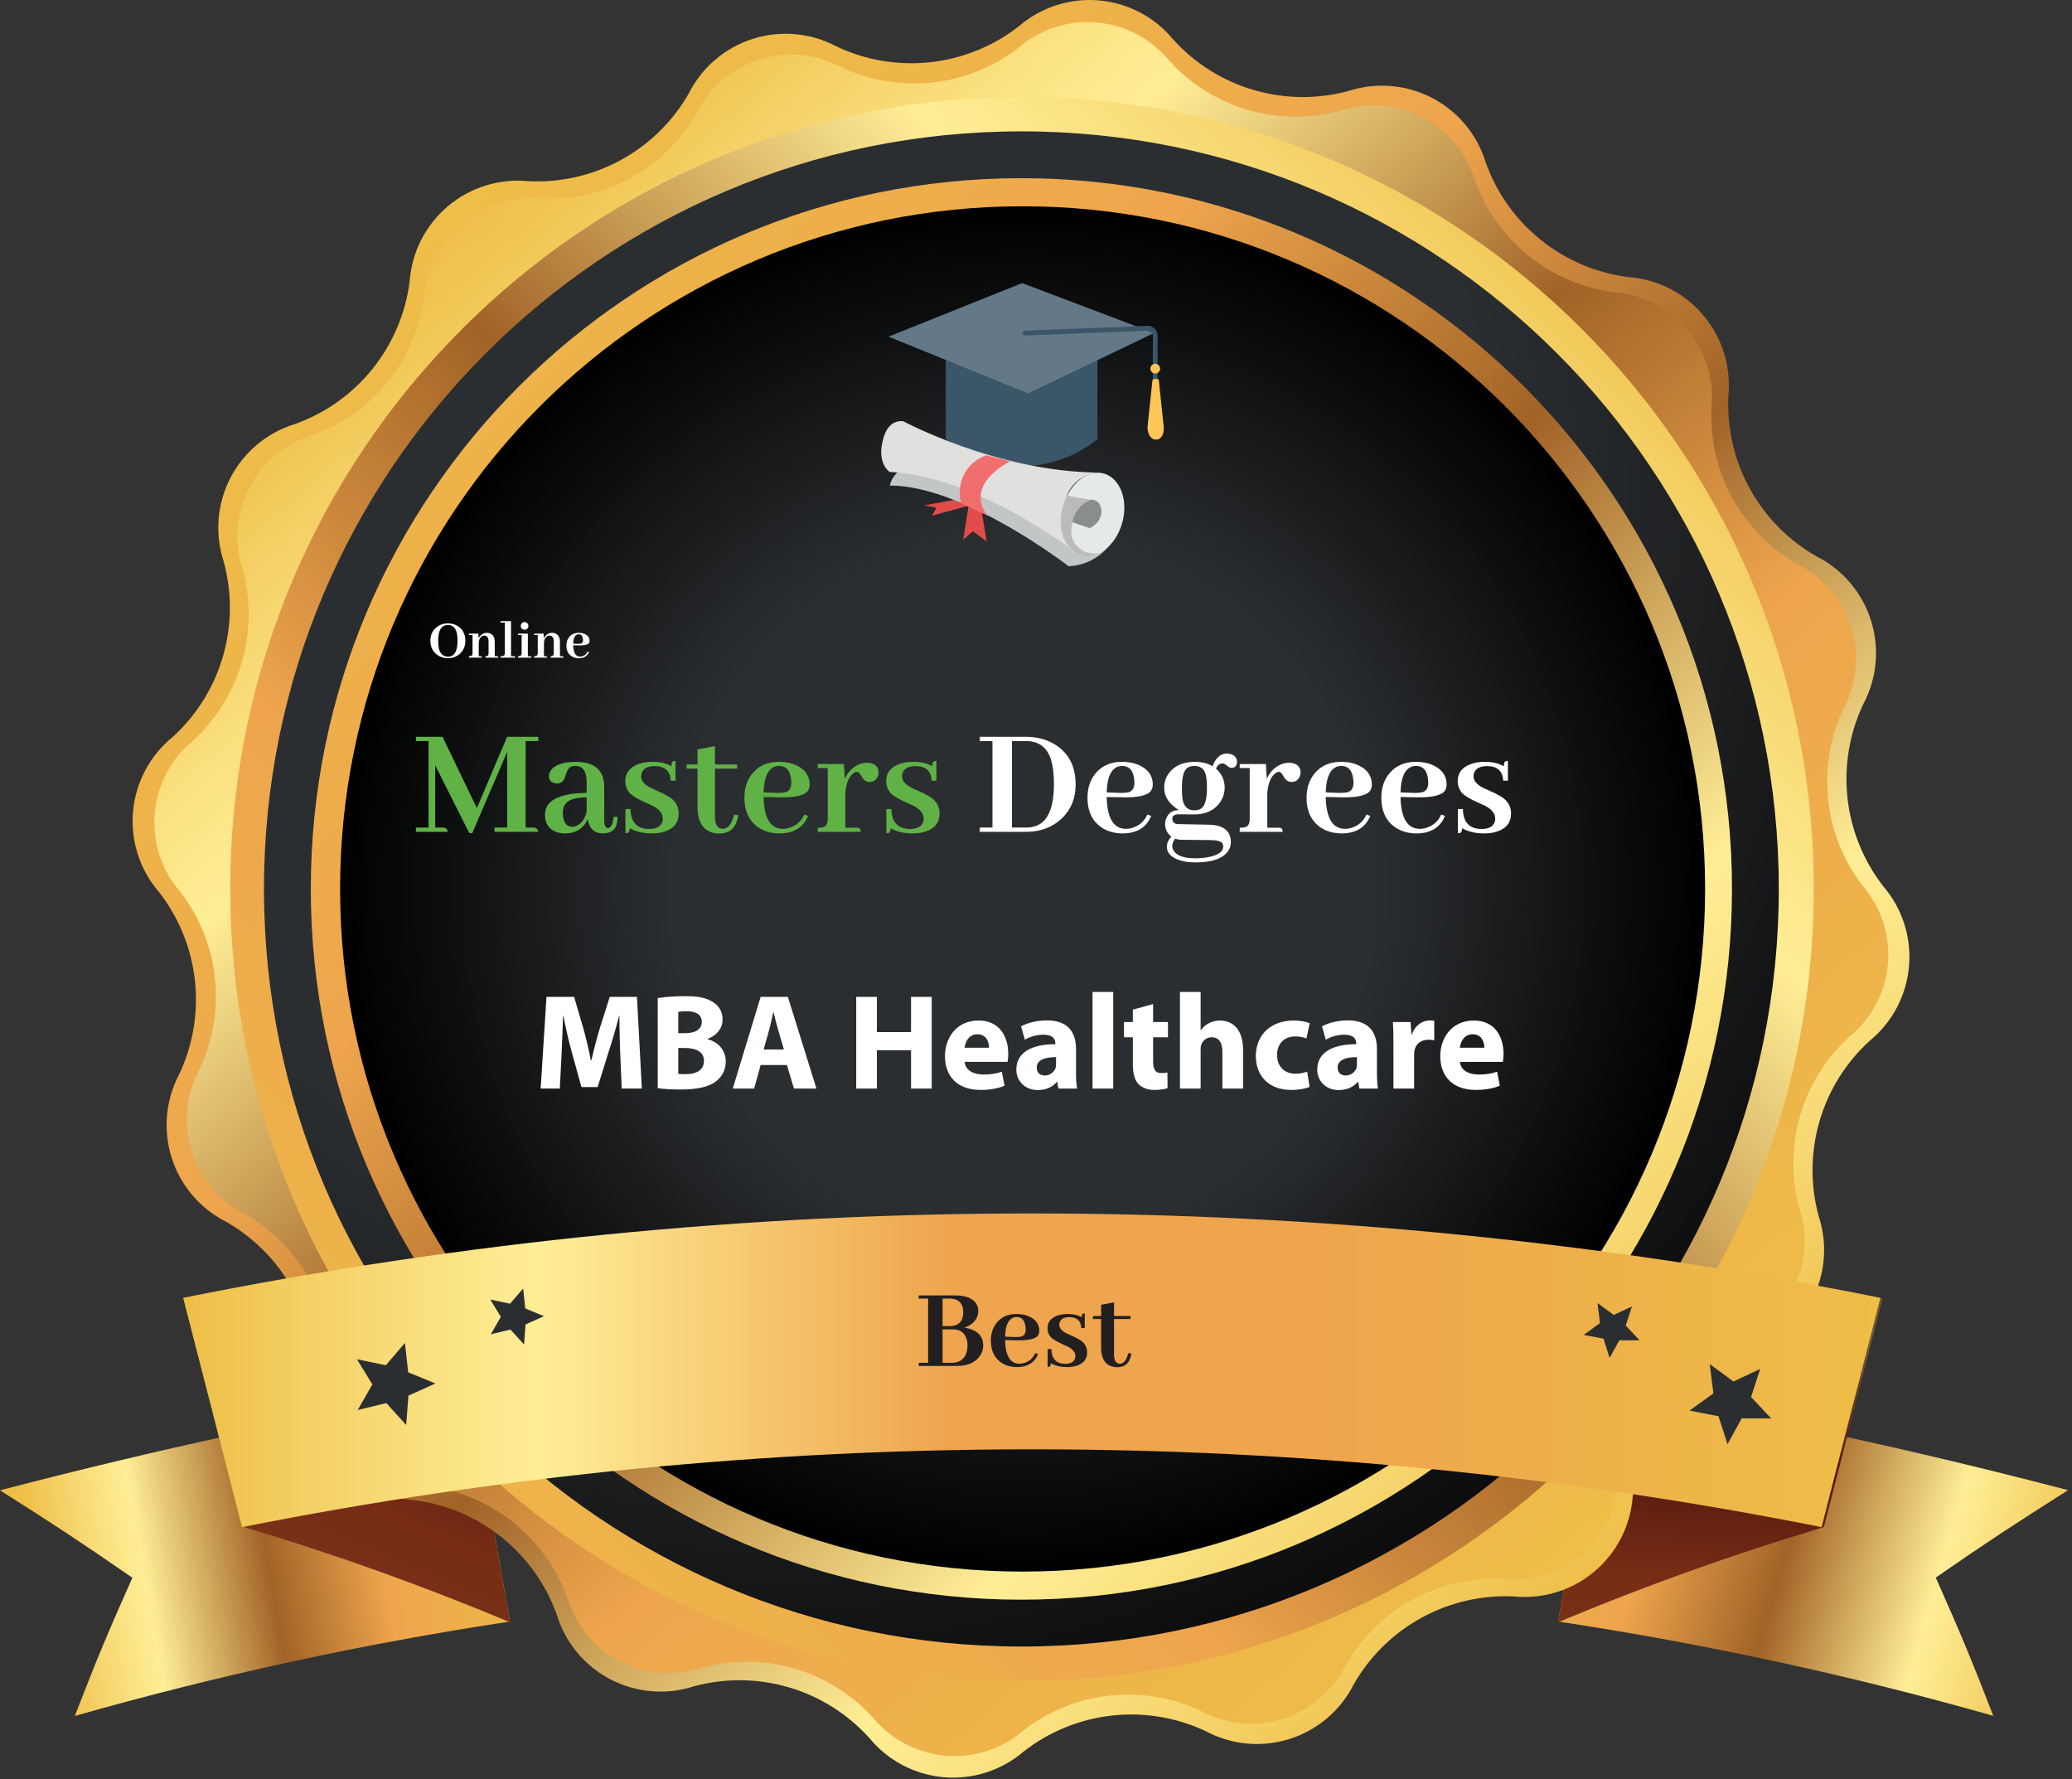 <svg width="396" height="340" viewBox="0 0 396 340" fill="none" xmlns="http://www.w3.org/2000/svg">
<rect x="0" y="0" width="396" height="340" fill="#333333" stroke="none"/>
<path d="M97.46 309.842C69.383 314.083 41.605 320.109 14.294 327.883C18.399 317.287 20.595 312.014 25.296 301.466C15.416 294.641 10.357 291.324 0 284.761C29.878 276.981 59.158 270.61 89.656 265.336L97.46 309.842Z" fill="url(#paint0_linear_323_36)"/>
<path d="M297.795 309.84C325.871 314.076 353.649 320.094 380.96 327.857C376.856 317.262 374.66 311.988 369.959 301.44C379.839 294.615 384.898 291.298 395.255 284.735C365.401 276.956 336.096 270.584 305.598 265.31L297.795 309.84Z" fill="url(#paint1_linear_323_36)"/>
<path d="M97.483 309.984C80.883 303.023 63.924 296.953 46.677 291.799L35.438 247.985C53.811 252.884 71.917 258.739 89.68 265.525L97.483 309.984Z" fill="url(#paint2_linear_323_36)"/>
<path d="M297.771 309.984C314.372 303.024 331.331 296.954 348.578 291.799L359.817 247.985C341.444 252.884 323.338 258.739 305.575 265.525L297.771 309.984Z" fill="url(#paint3_linear_323_36)"/>
<path d="M78.299 53.711C78.502 50.955 79.255 48.267 80.513 45.806C81.77 43.345 83.508 41.161 85.623 39.382C87.737 37.603 90.187 36.265 92.827 35.447C95.467 34.629 98.243 34.348 100.994 34.62C107.158 34.925 113.287 33.517 118.699 30.552C124.112 27.586 128.598 23.179 131.659 17.82C132.902 15.36 134.623 13.173 136.722 11.387C138.821 9.601 141.255 8.252 143.882 7.418C146.509 6.585 149.276 6.284 152.02 6.534C154.765 6.783 157.432 7.577 159.866 8.871C165.454 11.519 171.668 12.564 177.815 11.89C183.962 11.216 189.801 8.849 194.683 5.052C196.779 3.238 199.218 1.863 201.855 1.009C204.492 0.154 207.274 -0.162 210.036 0.078C212.797 0.318 215.483 1.111 217.932 2.408C220.382 3.705 222.547 5.481 224.298 7.63C228.432 12.17 233.737 15.482 239.631 17.204C245.525 18.926 251.779 18.99 257.707 17.39C260.328 16.534 263.093 16.21 265.84 16.437C268.587 16.664 271.261 17.436 273.706 18.71C276.151 19.983 278.317 21.732 280.077 23.854C281.838 25.975 283.157 28.426 283.957 31.064C286.039 36.875 289.689 41.996 294.504 45.859C299.319 49.722 305.109 52.175 311.234 52.947C313.99 53.15 316.678 53.903 319.138 55.161C321.599 56.418 323.783 58.156 325.563 60.271C327.342 62.385 328.679 64.835 329.497 67.475C330.315 70.115 330.597 72.891 330.325 75.642C330.024 81.811 331.439 87.943 334.414 93.356C337.388 98.769 341.804 103.252 347.173 106.307C349.637 107.552 351.827 109.276 353.614 111.38C355.402 113.483 356.752 115.923 357.583 118.555C358.415 121.187 358.711 123.959 358.456 126.708C358.201 129.457 357.399 132.127 356.098 134.561C353.459 140.144 352.419 146.348 353.093 152.486C353.767 158.623 356.129 164.454 359.916 169.331C361.717 171.423 363.081 173.854 363.929 176.481C364.777 179.108 365.091 181.878 364.853 184.628C364.615 187.378 363.83 190.053 362.544 192.495C361.257 194.938 359.496 197.098 357.363 198.85C352.793 202.999 349.462 208.333 347.739 214.26C346.016 220.187 345.969 226.475 347.602 232.427C348.458 235.047 348.782 237.812 348.555 240.559C348.329 243.307 347.556 245.981 346.282 248.426C345.009 250.871 343.26 253.037 341.139 254.797C339.017 256.557 336.566 257.876 333.928 258.677C328.117 260.758 322.996 264.409 319.133 269.223C315.27 274.038 312.817 279.829 312.045 285.953C311.842 288.709 311.089 291.397 309.832 293.858C308.574 296.319 306.837 298.503 304.722 300.282C302.607 302.061 300.157 303.399 297.518 304.217C294.878 305.035 292.101 305.316 289.351 305.044C283.188 304.746 277.063 306.16 271.654 309.129C266.246 312.099 261.765 316.508 258.71 321.868C257.465 324.332 255.74 326.522 253.636 328.31C251.533 330.098 249.093 331.447 246.461 332.279C243.829 333.11 241.057 333.407 238.308 333.152C235.559 332.897 232.889 332.095 230.455 330.793C224.865 328.157 218.654 327.122 212.511 327.804C206.369 328.487 200.536 330.86 195.661 334.659C193.568 336.459 191.135 337.821 188.508 338.667C185.88 339.513 183.109 339.825 180.359 339.585C177.609 339.345 174.934 338.557 172.493 337.269C170.051 335.98 167.892 334.217 166.142 332.082C162.015 327.508 156.703 324.165 150.794 322.422C144.886 320.678 138.61 320.602 132.661 322.202C130.041 323.058 127.276 323.382 124.528 323.155C121.781 322.929 119.107 322.156 116.662 320.882C114.217 319.609 112.051 317.86 110.291 315.739C108.531 313.618 107.211 311.166 106.411 308.528C104.33 302.717 100.679 297.596 95.864 293.733C91.05 289.87 85.259 287.417 79.134 286.645C76.378 286.442 73.691 285.69 71.23 284.432C68.769 283.174 66.585 281.437 64.806 279.322C63.027 277.207 61.689 274.758 60.871 272.118C60.053 269.478 59.772 266.701 60.043 263.951C60.315 257.803 58.883 251.7 55.906 246.314C52.929 240.928 48.522 236.469 43.172 233.429C40.72 232.184 38.541 230.463 36.762 228.367C34.983 226.27 33.638 223.841 32.807 221.22C31.977 218.599 31.676 215.839 31.923 213.1C32.17 210.362 32.96 207.7 34.247 205.27C36.885 199.687 37.925 193.483 37.251 187.345C36.577 181.208 34.216 175.377 30.428 170.5C28.605 168.405 27.222 165.964 26.361 163.323C25.501 160.682 25.18 157.895 25.418 155.128C25.656 152.36 26.449 149.669 27.748 147.214C29.047 144.759 30.827 142.591 32.982 140.837C37.551 136.689 40.882 131.355 42.605 125.428C44.328 119.501 44.376 113.213 42.742 107.261C41.886 104.641 41.562 101.876 41.789 99.129C42.016 96.381 42.788 93.707 44.062 91.262C45.336 88.817 47.084 86.651 49.206 84.891C51.327 83.131 53.778 81.812 56.416 81.011C62.231 78.928 67.354 75.274 71.217 70.454C75.08 65.635 77.532 59.839 78.299 53.711Z" fill="url(#paint4_linear_323_36)"/>
<path d="M309.25 283.136C309.05 285.823 308.314 288.444 307.085 290.842C305.857 293.24 304.161 295.368 302.097 297.101C300.033 298.833 297.643 300.135 295.068 300.93C292.493 301.724 289.785 301.995 287.104 301.726C281.091 301.44 275.115 302.822 269.838 305.719C264.561 308.617 260.188 312.917 257.203 318.144C256.001 320.56 254.327 322.711 252.281 324.468C250.234 326.226 247.855 327.556 245.286 328.379C242.716 329.203 240.008 329.502 237.321 329.261C234.633 329.019 232.022 328.242 229.64 326.974C224.194 324.38 218.135 323.345 212.136 323.986C206.138 324.626 200.434 326.916 195.658 330.601C193.624 332.367 191.258 333.709 188.698 334.546C186.139 335.384 183.437 335.701 180.753 335.478C178.069 335.256 175.457 334.499 173.07 333.251C170.683 332.004 168.569 330.292 166.854 328.215C162.805 323.756 157.601 320.505 151.818 318.82C146.036 317.135 139.9 317.083 134.089 318.669C131.53 319.514 128.828 319.837 126.142 319.621C123.456 319.404 120.84 318.652 118.45 317.409C116.059 316.166 113.941 314.457 112.221 312.382C110.501 310.307 109.214 307.909 108.436 305.33C106.398 299.666 102.835 294.677 98.139 290.912C93.443 287.147 87.798 284.753 81.828 283.995C79.143 283.795 76.525 283.06 74.128 281.833C71.731 280.606 69.605 278.912 67.872 276.851C66.14 274.79 64.838 272.403 64.042 269.83C63.246 267.258 62.972 264.553 63.238 261.874C63.524 255.86 62.142 249.885 59.245 244.608C56.347 239.331 52.047 234.958 46.819 231.972C44.402 230.756 42.254 229.067 40.503 227.004C38.751 224.942 37.432 222.548 36.624 219.966C35.816 217.384 35.536 214.666 35.799 211.973C36.062 209.28 36.864 206.667 38.157 204.29C40.724 198.844 41.734 192.795 41.077 186.81C40.42 180.826 38.121 175.139 34.434 170.38C32.668 168.346 31.327 165.98 30.489 163.42C29.652 160.861 29.335 158.159 29.557 155.475C29.78 152.791 30.537 150.179 31.784 147.792C33.032 145.405 34.744 143.291 36.821 141.576C41.279 137.527 44.531 132.323 46.216 126.54C47.9 120.758 47.952 114.622 46.366 108.811C45.522 106.252 45.198 103.55 45.415 100.864C45.631 98.178 46.383 95.562 47.626 93.171C48.87 90.781 50.579 88.663 52.654 86.943C54.728 85.223 57.126 83.936 59.706 83.158C65.382 81.131 70.387 77.572 74.165 72.876C77.944 68.179 80.348 62.528 81.112 56.55C81.312 53.862 82.048 51.242 83.276 48.844C84.505 46.446 86.201 44.317 88.265 42.585C90.329 40.852 92.718 39.55 95.293 38.756C97.868 37.962 100.576 37.691 103.257 37.96C109.281 38.253 115.268 36.871 120.554 33.969C125.841 31.067 130.22 26.757 133.206 21.517C134.421 19.114 136.104 16.978 138.156 15.234C140.209 13.491 142.589 12.176 145.157 11.367C147.726 10.557 150.43 10.27 153.111 10.521C155.792 10.773 158.396 11.558 160.769 12.831C166.215 15.398 172.265 16.408 178.249 15.751C184.234 15.094 189.92 12.795 194.68 9.108C196.722 7.352 199.095 6.022 201.659 5.196C204.222 4.37 206.925 4.065 209.609 4.298C212.292 4.532 214.902 5.299 217.284 6.555C219.667 7.812 221.775 9.532 223.483 11.614C227.532 16.073 232.736 19.324 238.519 21.009C244.302 22.694 250.438 22.746 256.248 21.159C258.807 20.315 261.509 19.992 264.195 20.208C266.882 20.425 269.497 21.177 271.888 22.42C274.279 23.663 276.396 25.372 278.116 27.447C279.836 29.521 281.123 31.919 281.902 34.499C283.939 40.163 287.503 45.152 292.198 48.917C296.894 52.682 302.539 55.076 308.51 55.834C311.197 56.033 313.817 56.769 316.215 57.998C318.614 59.226 320.742 60.923 322.474 62.986C324.207 65.05 325.509 67.44 326.303 70.015C327.098 72.59 327.368 75.298 327.1 77.979C326.827 83.998 328.226 89.975 331.14 95.248C334.055 100.522 338.372 104.885 343.614 107.857C346.019 109.069 348.158 110.75 349.903 112.802C351.649 114.853 352.967 117.233 353.778 119.802C354.59 122.371 354.88 125.076 354.63 127.758C354.38 130.44 353.596 133.045 352.324 135.419C349.757 140.865 348.746 146.915 349.403 152.899C350.06 158.884 352.36 164.57 356.047 169.33C357.797 171.376 359.119 173.752 359.937 176.317C360.755 178.883 361.052 181.586 360.809 184.268C360.567 186.949 359.791 189.556 358.526 191.933C357.261 194.31 355.534 196.41 353.445 198.11C348.987 202.159 345.735 207.363 344.05 213.145C342.366 218.928 342.314 225.064 343.9 230.875C344.744 233.434 345.068 236.136 344.851 238.822C344.635 241.508 343.883 244.123 342.64 246.514C341.396 248.905 339.687 251.023 337.612 252.743C335.538 254.463 333.14 255.75 330.56 256.528C324.901 258.569 319.916 262.134 316.156 266.83C312.395 271.525 310.005 277.168 309.25 283.136Z" fill="url(#paint5_linear_323_36)"/>
<path d="M195.32 321.177C278.892 321.177 346.641 253.428 346.641 169.857C346.641 86.285 278.892 18.536 195.32 18.536C111.748 18.536 44 86.285 44 169.857C44 253.428 111.748 321.177 195.32 321.177Z" fill="url(#paint6_linear_323_36)"/>
<path d="M195.207 314.614C275.155 314.614 339.965 249.804 339.965 169.856C339.965 89.909 275.155 25.099 195.207 25.099C115.259 25.099 50.449 89.909 50.449 169.856C50.449 249.804 115.259 314.614 195.207 314.614Z" fill="url(#paint7_radial_323_36)"/>
<path d="M195.209 305.665C270.214 305.665 331.018 244.861 331.018 169.856C331.018 94.851 270.214 34.047 195.209 34.047C120.204 34.047 59.4 94.851 59.4 169.856C59.4 244.861 120.204 305.665 195.209 305.665Z" fill="url(#paint8_linear_323_36)"/>
<path d="M195.44 300.297C267.479 300.297 325.879 241.897 325.879 169.857C325.879 97.817 267.479 39.417 195.44 39.417C123.4 39.417 65 97.817 65 169.857C65 241.897 123.4 300.297 195.44 300.297Z" fill="url(#paint9_radial_323_36)"/>
<path d="M85.628 119.111C84.704 119.111 83.92 119.405 83.275 119.992C82.595 120.615 82.255 121.421 82.255 122.409C82.255 123.548 82.659 124.432 83.469 125.062C84.078 125.535 84.787 125.771 85.596 125.771C86.512 125.771 87.289 125.474 87.927 124.88C88.6 124.25 88.936 123.44 88.936 122.452C88.936 121.278 88.521 120.382 87.69 119.767C87.103 119.33 86.416 119.111 85.628 119.111ZM85.628 125.46C84.74 125.46 84.171 124.991 83.92 124.053C83.805 123.616 83.748 123.082 83.748 122.452C83.748 120.54 84.296 119.534 85.392 119.434C85.463 119.426 85.531 119.423 85.596 119.423C86.555 119.423 87.139 120.007 87.347 121.174C87.411 121.532 87.443 121.944 87.443 122.409C87.443 124.171 86.999 125.17 86.111 125.406C85.961 125.442 85.8 125.46 85.628 125.46ZM91.826 125.385H91.493L91.504 122.731C91.554 122.159 91.769 121.765 92.148 121.55C92.284 121.478 92.421 121.442 92.557 121.442C92.958 121.442 93.212 121.654 93.319 122.076C93.355 122.205 93.373 122.348 93.373 122.506V124.805C93.373 125.105 93.291 125.285 93.126 125.342C93.047 125.37 92.933 125.385 92.782 125.385V125.664H95.242C95.242 125.507 95.196 125.417 95.103 125.396C95.06 125.388 95.017 125.385 94.974 125.385H94.555V122.667C94.555 121.822 94.261 121.278 93.674 121.034C93.488 120.955 93.287 120.916 93.072 120.916C92.557 120.916 92.12 121.12 91.762 121.528C91.647 121.664 91.554 121.808 91.482 121.958L91.429 121.066H89.624V121.335H90.311V124.805C90.311 125.12 90.193 125.302 89.957 125.353C89.864 125.374 89.753 125.385 89.624 125.385V125.664H92.095C92.095 125.507 92.048 125.417 91.955 125.396C91.912 125.388 91.869 125.385 91.826 125.385ZM98.218 125.385H97.67V118.682H95.661V118.961H96.488V124.783C96.488 125.091 96.381 125.277 96.166 125.342C96.059 125.37 95.89 125.385 95.661 125.385V125.664H98.486C98.486 125.507 98.44 125.417 98.347 125.396C98.304 125.388 98.261 125.385 98.218 125.385ZM101.322 125.385H100.882V121.066H99.002V121.335H99.7V124.805C99.7 125.113 99.582 125.295 99.346 125.353C99.26 125.374 99.145 125.385 99.002 125.385V125.664H101.58C101.58 125.499 101.526 125.41 101.419 125.396C101.39 125.388 101.358 125.385 101.322 125.385ZM100.989 119.605C100.989 119.312 100.857 119.093 100.592 118.95C100.484 118.893 100.373 118.864 100.259 118.864C99.965 118.864 99.75 118.997 99.614 119.262C99.557 119.376 99.528 119.491 99.528 119.605C99.528 119.906 99.661 120.121 99.926 120.25C100.033 120.3 100.144 120.325 100.259 120.325C100.552 120.325 100.767 120.2 100.903 119.949C100.961 119.842 100.989 119.727 100.989 119.605ZM104.287 125.385H103.954L103.965 122.731C104.015 122.159 104.23 121.765 104.609 121.55C104.745 121.478 104.882 121.442 105.018 121.442C105.419 121.442 105.673 121.654 105.78 122.076C105.816 122.205 105.834 122.348 105.834 122.506V124.805C105.834 125.105 105.752 125.285 105.587 125.342C105.508 125.37 105.394 125.385 105.243 125.385V125.664H107.703C107.703 125.507 107.657 125.417 107.563 125.396C107.521 125.388 107.478 125.385 107.435 125.385H107.016V122.667C107.016 121.822 106.722 121.278 106.135 121.034C105.949 120.955 105.748 120.916 105.533 120.916C105.018 120.916 104.581 121.12 104.223 121.528C104.108 121.664 104.015 121.808 103.943 121.958L103.89 121.066H102.085V121.335H102.772V124.805C102.772 125.12 102.654 125.302 102.418 125.353C102.325 125.374 102.214 125.385 102.085 125.385V125.664H104.556C104.556 125.507 104.509 125.417 104.416 125.396C104.373 125.388 104.33 125.385 104.287 125.385ZM110.604 121.195C111.048 121.195 111.312 121.457 111.398 121.979C111.42 122.094 111.431 122.212 111.431 122.334C111.431 122.671 111.309 122.882 111.065 122.968C110.908 123.011 110.679 123.029 110.378 123.021L109.551 122.989C109.579 121.972 109.848 121.385 110.356 121.228C110.442 121.206 110.525 121.195 110.604 121.195ZM112.569 124.579L112.312 124.493C112.104 124.944 111.774 125.242 111.323 125.385C111.173 125.435 111.019 125.46 110.861 125.46C110.023 125.46 109.587 124.747 109.551 123.322C109.551 123.315 109.551 123.308 109.551 123.301L110.636 123.322C111.71 123.344 112.354 123.19 112.569 122.86C112.641 122.746 112.677 122.61 112.677 122.452C112.677 121.886 112.39 121.46 111.817 121.174C111.459 121.002 111.055 120.916 110.604 120.916C109.78 120.916 109.15 121.213 108.713 121.808C108.405 122.23 108.251 122.742 108.251 123.344C108.251 124.325 108.613 125.027 109.336 125.449C109.723 125.664 110.156 125.771 110.636 125.771C111.452 125.771 112.043 125.481 112.408 124.901C112.473 124.794 112.526 124.687 112.569 124.579Z" fill="white"/>
<path d="M102.886 140.783H96.922L91.14 154.406L84.57 140.783H79.484V141.601H81.906V158.13H79.484V158.947H85.6C85.478 158.443 85.206 158.17 84.782 158.13H83.178V146.232L89.686 159.189H90.262L96.922 143.689V158.13H94.5V158.947H102.886C102.765 158.443 102.492 158.17 102.068 158.13H100.464V141.601H102.886V140.783ZM115.177 159.25C116.61 159.25 117.498 158.685 117.841 157.555C117.942 157.151 118.012 156.667 118.053 156.102L117.266 156.071C117.145 157.484 116.781 158.201 116.176 158.221C115.712 158.18 115.479 157.676 115.479 156.707V150.35C115.479 147.746 114.248 146.202 111.786 145.718C111.282 145.617 110.747 145.566 110.182 145.566C107.639 145.566 105.994 146.132 105.247 147.262C105.025 147.585 104.914 147.928 104.914 148.291C104.914 148.977 105.237 149.421 105.883 149.623C106.064 149.684 106.246 149.714 106.428 149.714C107.154 149.714 107.659 149.34 107.941 148.594C107.982 148.493 108.042 148.321 108.123 148.079C108.365 147.252 108.678 146.737 109.062 146.535C109.324 146.414 109.617 146.354 109.939 146.354C111.15 146.354 111.857 147.07 112.059 148.503C112.099 148.826 112.119 149.179 112.119 149.562V151.5C106.831 151.581 104.177 152.963 104.157 155.647C104.157 157.383 104.914 158.503 106.428 159.008C106.912 159.169 107.437 159.25 108.002 159.25C109.596 159.25 110.838 158.685 111.726 157.555C111.968 157.212 112.16 156.858 112.301 156.495C112.624 158.312 113.582 159.23 115.177 159.25ZM109.395 157.979C108.264 157.979 107.659 157.171 107.578 155.557C107.578 155.456 107.578 155.355 107.578 155.254C107.578 153.882 108.264 153.014 109.637 152.65C110.283 152.469 111.11 152.368 112.119 152.348V155.103C111.776 156.475 111.13 157.373 110.182 157.797C109.899 157.918 109.637 157.979 109.395 157.979ZM124.077 158.402C125.429 158.402 126.267 157.948 126.59 157.04C126.65 156.838 126.681 156.636 126.681 156.435C126.681 155.466 126.045 154.648 124.773 153.982C124.491 153.841 124.047 153.639 123.441 153.377C121.887 152.691 120.848 152.065 120.323 151.5C119.778 150.854 119.506 150.107 119.506 149.26C119.506 147.665 120.374 146.565 122.109 145.96C122.876 145.698 123.734 145.566 124.683 145.566C126.156 145.566 127.367 145.849 128.315 146.414C128.315 145.809 128.477 145.476 128.8 145.415C128.901 145.395 129.002 145.385 129.103 145.385V149.169H128.194C128.114 147.332 127.104 146.404 125.167 146.384C123.815 146.384 122.977 146.808 122.654 147.655C122.574 147.877 122.533 148.099 122.533 148.321C122.533 149.169 123.139 149.906 124.35 150.531C124.612 150.652 125.036 150.844 125.621 151.106C127.215 151.793 128.275 152.428 128.8 153.014C129.405 153.7 129.708 154.507 129.708 155.436C129.708 157.151 128.82 158.301 127.044 158.887C126.317 159.129 125.51 159.25 124.622 159.25C122.927 159.25 121.504 158.917 120.354 158.251C120.354 158.776 120.222 159.078 119.96 159.159C119.839 159.179 119.698 159.189 119.536 159.189V154.588H120.505C120.545 157.111 121.736 158.382 124.077 158.402ZM131.222 146.868H133.311V154.739C133.492 157.666 134.854 159.179 137.397 159.28C138.992 159.28 140.072 158.645 140.637 157.373C140.839 156.929 141 156.394 141.121 155.769L140.304 155.647C139.86 157.444 139.143 158.352 138.154 158.372C137.307 158.372 136.812 157.797 136.671 156.646C136.651 156.445 136.641 156.243 136.641 156.041V146.868H140.879V146.081H136.641V142.569L133.311 143.205V146.081H131.222V146.868ZM148.901 146.354C150.153 146.354 150.899 147.09 151.142 148.563C151.202 148.886 151.232 149.219 151.232 149.562C151.232 150.511 150.889 151.106 150.203 151.349C149.759 151.47 149.113 151.52 148.266 151.5L145.935 151.409C146.015 148.543 146.772 146.888 148.205 146.444C148.447 146.384 148.679 146.354 148.901 146.354ZM154.441 155.89L153.715 155.647C153.13 156.919 152.201 157.757 150.93 158.16C150.506 158.301 150.072 158.372 149.628 158.372C147.267 158.372 146.035 156.364 145.935 152.348C145.935 152.327 145.935 152.307 145.935 152.287L148.992 152.348C152.02 152.408 153.836 151.974 154.441 151.046C154.643 150.723 154.744 150.34 154.744 149.896C154.744 148.301 153.937 147.1 152.322 146.293C151.313 145.809 150.173 145.566 148.901 145.566C146.58 145.566 144.804 146.404 143.573 148.079C142.705 149.27 142.271 150.713 142.271 152.408C142.271 155.173 143.291 157.151 145.329 158.342C146.419 158.947 147.64 159.25 148.992 159.25C151.293 159.25 152.958 158.433 153.987 156.798C154.169 156.495 154.32 156.192 154.441 155.89ZM163.766 158.16H161.556V151.591C161.697 149.653 162.242 148.352 163.19 147.686C163.412 147.544 163.604 147.474 163.766 147.474C164.028 147.474 164.29 147.706 164.553 148.17C164.896 148.816 165.259 149.199 165.643 149.32C165.824 149.381 166.016 149.411 166.218 149.411C166.944 149.411 167.459 149.058 167.762 148.352C167.863 148.13 167.913 147.897 167.913 147.655C167.913 146.687 167.439 146.081 166.49 145.839C166.248 145.778 166.006 145.748 165.764 145.748C164.533 145.748 163.433 146.253 162.464 147.262C162.04 147.726 161.707 148.251 161.465 148.836L161.283 145.99H156.288V146.747H158.195V156.525C158.195 157.393 157.893 157.908 157.287 158.069C157.025 158.13 156.692 158.16 156.288 158.16V158.947H164.492C164.492 158.483 164.341 158.231 164.038 158.19C163.957 158.17 163.867 158.16 163.766 158.16ZM173.938 158.402C175.29 158.402 176.127 157.948 176.45 157.04C176.511 156.838 176.541 156.636 176.541 156.435C176.541 155.466 175.905 154.648 174.634 153.982C174.351 153.841 173.907 153.639 173.302 153.377C171.748 152.691 170.708 152.065 170.184 151.5C169.639 150.854 169.366 150.107 169.366 149.26C169.366 147.665 170.234 146.565 171.97 145.96C172.737 145.698 173.594 145.566 174.543 145.566C176.016 145.566 177.227 145.849 178.176 146.414C178.176 145.809 178.337 145.476 178.66 145.415C178.761 145.395 178.862 145.385 178.963 145.385V149.169H178.055C177.974 147.332 176.965 146.404 175.027 146.384C173.675 146.384 172.838 146.808 172.515 147.655C172.434 147.877 172.394 148.099 172.394 148.321C172.394 149.169 172.999 149.906 174.21 150.531C174.472 150.652 174.896 150.844 175.481 151.106C177.076 151.793 178.135 152.428 178.66 153.014C179.266 153.7 179.568 154.507 179.568 155.436C179.568 157.151 178.68 158.301 176.904 158.887C176.178 159.129 175.37 159.25 174.482 159.25C172.787 159.25 171.364 158.917 170.214 158.251C170.214 158.776 170.083 159.078 169.82 159.159C169.699 159.179 169.558 159.189 169.396 159.189V154.588H170.365C170.406 157.111 171.596 158.382 173.938 158.402Z" fill="#60B246"/>
<path d="M187.258 140.783V141.601H189.68V158.13H187.258V158.947H196.067C198.832 158.947 201.113 158.1 202.909 156.404C204.685 154.729 205.573 152.56 205.573 149.896C205.573 146.505 204.312 143.992 201.789 142.357C200.154 141.308 198.237 140.783 196.037 140.783H187.258ZM196.067 141.601C198.53 141.601 200.134 142.791 200.881 145.173C201.244 146.384 201.426 147.918 201.426 149.774C201.426 154.396 200.245 157.09 197.884 157.857C197.339 158.039 196.733 158.13 196.067 158.13H193.403V141.601H196.067ZM214.474 146.354C215.725 146.354 216.472 147.09 216.714 148.563C216.774 148.886 216.805 149.219 216.805 149.562C216.805 150.511 216.462 151.106 215.775 151.349C215.331 151.47 214.686 151.52 213.838 151.5L211.507 151.409C211.588 148.543 212.344 146.888 213.777 146.444C214.02 146.384 214.252 146.354 214.474 146.354ZM220.014 155.89L219.287 155.647C218.702 156.919 217.773 157.757 216.502 158.16C216.078 158.301 215.644 158.372 215.2 158.372C212.839 158.372 211.608 156.364 211.507 152.348C211.507 152.327 211.507 152.307 211.507 152.287L214.564 152.348C217.592 152.408 219.408 151.974 220.014 151.046C220.215 150.723 220.316 150.34 220.316 149.896C220.316 148.301 219.509 147.1 217.895 146.293C216.885 145.809 215.745 145.566 214.474 145.566C212.153 145.566 210.377 146.404 209.146 148.079C208.278 149.27 207.844 150.713 207.844 152.408C207.844 155.173 208.863 157.151 210.901 158.342C211.991 158.947 213.212 159.25 214.564 159.25C216.865 159.25 218.53 158.433 219.56 156.798C219.741 156.495 219.893 156.192 220.014 155.89ZM225.887 150.592C225.887 148.553 226.21 147.282 226.855 146.777C227.199 146.495 227.673 146.354 228.278 146.354C229.449 146.354 230.175 146.929 230.458 148.079C230.599 148.644 230.67 149.462 230.67 150.531C230.67 152.61 230.327 153.912 229.641 154.437C229.277 154.699 228.813 154.83 228.248 154.83C227.077 154.83 226.351 154.215 226.068 152.983C225.947 152.418 225.887 151.621 225.887 150.592ZM228.369 145.566C226.189 145.566 224.555 146.263 223.465 147.655C222.819 148.483 222.496 149.441 222.496 150.531C222.496 152.005 223.213 153.276 224.646 154.346C224.868 154.507 225.09 154.659 225.312 154.8C224.141 154.78 223.334 155.304 222.89 156.374C222.748 156.737 222.678 157.111 222.678 157.494C222.698 158.483 223.091 159.27 223.858 159.855C223.293 160.481 223.011 161.127 223.011 161.793C223.011 162.883 223.707 163.7 225.1 164.245C226.028 164.608 227.148 164.79 228.46 164.79C231.689 164.79 233.798 164.033 234.787 162.52C235.09 162.015 235.241 161.49 235.241 160.945C235.241 159.089 234.222 157.999 232.184 157.676C231.861 157.615 231.528 157.585 231.185 157.585L225.16 157.464C224.535 157.444 224.171 157.181 224.07 156.677C224.05 156.596 224.04 156.525 224.04 156.465C224.04 156.001 224.312 155.718 224.857 155.617C224.979 155.597 225.09 155.587 225.19 155.587L228.157 155.617H228.248C230.347 155.617 231.941 154.911 233.031 153.498C233.717 152.59 234.061 151.581 234.061 150.471C234.04 148.997 233.485 147.797 232.396 146.868C232.678 146.222 233.092 145.889 233.637 145.869C233.899 145.869 234.222 146.041 234.605 146.384C234.888 146.606 235.14 146.717 235.362 146.717C235.927 146.717 236.271 146.444 236.392 145.899C236.412 145.799 236.422 145.708 236.422 145.627C236.422 144.921 236.079 144.426 235.393 144.144C235.11 144.043 234.807 143.992 234.484 143.992C233.475 143.992 232.678 144.537 232.093 145.627C231.951 145.889 231.84 146.152 231.76 146.414C230.811 145.849 229.681 145.566 228.369 145.566ZM228.46 164.003C226.179 164.003 224.767 163.468 224.222 162.398C224.101 162.156 224.04 161.904 224.04 161.642C224.06 161.177 224.242 160.713 224.585 160.249C224.989 160.39 225.382 160.461 225.766 160.461L231.427 160.521C232.718 160.542 233.465 160.774 233.667 161.218C233.748 161.379 233.788 161.561 233.788 161.763C233.788 162.691 232.91 163.347 231.154 163.73C230.327 163.912 229.429 164.003 228.46 164.003ZM244.414 158.16H242.204V151.591C242.345 149.653 242.89 148.352 243.839 147.686C244.061 147.544 244.253 147.474 244.414 147.474C244.676 147.474 244.939 147.706 245.201 148.17C245.544 148.816 245.908 149.199 246.291 149.32C246.473 149.381 246.664 149.411 246.866 149.411C247.593 149.411 248.107 149.058 248.41 148.352C248.511 148.13 248.562 147.897 248.562 147.655C248.562 146.687 248.087 146.081 247.139 145.839C246.896 145.778 246.654 145.748 246.412 145.748C245.181 145.748 244.081 146.253 243.112 147.262C242.688 147.726 242.355 148.251 242.113 148.836L241.932 145.99H236.937V146.747H238.844V156.525C238.844 157.393 238.541 157.908 237.936 158.069C237.673 158.13 237.34 158.16 236.937 158.16V158.947H245.141C245.141 158.483 244.989 158.231 244.687 158.19C244.606 158.17 244.515 158.16 244.414 158.16ZM256.342 146.354C257.593 146.354 258.34 147.09 258.582 148.563C258.643 148.886 258.673 149.219 258.673 149.562C258.673 150.511 258.33 151.106 257.644 151.349C257.2 151.47 256.554 151.52 255.706 151.5L253.375 151.409C253.456 148.543 254.213 146.888 255.646 146.444C255.888 146.384 256.12 146.354 256.342 146.354ZM261.882 155.89L261.155 155.647C260.57 156.919 259.642 157.757 258.37 158.16C257.946 158.301 257.512 158.372 257.068 158.372C254.707 158.372 253.476 156.364 253.375 152.348C253.375 152.327 253.375 152.307 253.375 152.287L256.433 152.348C259.46 152.408 261.276 151.974 261.882 151.046C262.084 150.723 262.185 150.34 262.185 149.896C262.185 148.301 261.377 147.1 259.763 146.293C258.754 145.809 257.613 145.566 256.342 145.566C254.021 145.566 252.245 146.404 251.014 148.079C250.146 149.27 249.712 150.713 249.712 152.408C249.712 155.173 250.731 157.151 252.77 158.342C253.859 158.947 255.08 159.25 256.433 159.25C258.733 159.25 260.398 158.433 261.428 156.798C261.609 156.495 261.761 156.192 261.882 155.89ZM270.631 146.354C271.882 146.354 272.629 147.09 272.871 148.563C272.932 148.886 272.962 149.219 272.962 149.562C272.962 150.511 272.619 151.106 271.933 151.349C271.489 151.47 270.843 151.52 269.995 151.5L267.664 151.409C267.745 148.543 268.502 146.888 269.935 146.444C270.177 146.384 270.409 146.354 270.631 146.354ZM276.171 155.89L275.444 155.647C274.859 156.919 273.931 157.757 272.659 158.16C272.235 158.301 271.801 158.372 271.357 158.372C268.996 158.372 267.765 156.364 267.664 152.348C267.664 152.327 267.664 152.307 267.664 152.287L270.722 152.348C273.749 152.408 275.565 151.974 276.171 151.046C276.373 150.723 276.474 150.34 276.474 149.896C276.474 148.301 275.666 147.1 274.052 146.293C273.043 145.809 271.902 145.566 270.631 145.566C268.31 145.566 266.534 146.404 265.303 148.079C264.435 149.27 264.001 150.713 264.001 152.408C264.001 155.173 265.02 157.151 267.059 158.342C268.148 158.947 269.369 159.25 270.722 159.25C273.022 159.25 274.688 158.433 275.717 156.798C275.898 156.495 276.05 156.192 276.171 155.89ZM283.164 158.402C284.516 158.402 285.354 157.948 285.677 157.04C285.737 156.838 285.768 156.636 285.768 156.435C285.768 155.466 285.132 154.648 283.86 153.982C283.578 153.841 283.134 153.639 282.528 153.377C280.974 152.691 279.935 152.065 279.41 151.5C278.865 150.854 278.593 150.107 278.593 149.26C278.593 147.665 279.461 146.565 281.196 145.96C281.963 145.698 282.821 145.566 283.77 145.566C285.243 145.566 286.454 145.849 287.402 146.414C287.402 145.809 287.564 145.476 287.887 145.415C287.988 145.395 288.089 145.385 288.189 145.385V149.169H287.281C287.201 147.332 286.191 146.404 284.254 146.384C282.902 146.384 282.064 146.808 281.741 147.655C281.66 147.877 281.62 148.099 281.62 148.321C281.62 149.169 282.226 149.906 283.437 150.531C283.699 150.652 284.123 150.844 284.708 151.106C286.302 151.793 287.362 152.428 287.887 153.014C288.492 153.7 288.795 154.507 288.795 155.436C288.795 157.151 287.907 158.301 286.131 158.887C285.404 159.129 284.597 159.25 283.709 159.25C282.014 159.25 280.591 158.917 279.44 158.251C279.44 158.776 279.309 159.078 279.047 159.159C278.926 159.179 278.785 159.189 278.623 159.189V154.588H279.592C279.632 157.111 280.823 158.382 283.164 158.402Z" fill="white"/>
<path d="M118.822 208H122.67L121.734 190.476H116.534L114.688 196.3C114.09 198.25 113.492 200.564 113.024 202.592H112.92C112.53 200.538 112.01 198.354 111.438 196.326L109.722 190.476H104.444L103.326 208H106.992L107.33 201.344C107.434 199.16 107.538 196.456 107.616 194.09H107.668C108.11 196.378 108.682 198.874 109.254 200.954L111.126 207.714H114.22L116.352 200.876C117.028 198.822 117.756 196.326 118.328 194.09H118.38C118.38 196.638 118.458 199.186 118.536 201.292L118.822 208ZM125.704 207.922C126.588 208.052 128.044 208.182 129.994 208.182C133.478 208.182 135.61 207.61 136.884 206.596C137.976 205.712 138.704 204.464 138.704 202.852C138.704 200.616 137.222 199.082 135.22 198.562V198.51C137.196 197.756 138.106 196.326 138.106 194.792C138.106 193.18 137.248 191.984 136.026 191.334C134.726 190.58 133.244 190.346 130.826 190.346C128.824 190.346 126.744 190.528 125.704 190.71V207.922ZM129.63 193.336C129.942 193.284 130.436 193.232 131.32 193.232C133.114 193.232 134.128 193.934 134.128 195.26C134.128 196.56 133.036 197.418 130.93 197.418H129.63V193.336ZM129.63 200.252H130.982C132.958 200.252 134.544 200.954 134.544 202.696C134.544 204.542 132.958 205.244 131.164 205.244C130.488 205.244 130.02 205.244 129.63 205.192V200.252ZM150.394 203.502L151.746 208H156.036L150.576 190.476H145.376L140.046 208H144.128L145.376 203.502H150.394ZM145.948 200.538L146.988 196.82C147.274 195.806 147.534 194.48 147.794 193.44H147.846C148.106 194.48 148.418 195.78 148.73 196.82L149.822 200.538H145.948ZM163.638 190.476V208H167.59V200.668H174.116V208H178.068V190.476H174.116V197.21H167.59V190.476H163.638ZM192.564 202.904C192.616 202.618 192.694 202.02 192.694 201.344C192.694 198.198 191.134 195 187.026 195C182.606 195 180.604 198.562 180.604 201.786C180.604 205.764 183.074 208.26 187.39 208.26C189.106 208.26 190.692 208 191.992 207.454L191.472 204.776C190.406 205.14 189.314 205.322 187.962 205.322C186.116 205.322 184.478 204.542 184.374 202.904H192.564ZM184.348 200.2C184.452 199.16 185.128 197.626 186.792 197.626C188.612 197.626 189.028 199.238 189.028 200.2H184.348ZM205.65 200.486C205.65 197.47 204.324 194.974 200.086 194.974C197.772 194.974 196.03 195.624 195.146 196.118L195.874 198.666C196.706 198.146 198.084 197.704 199.384 197.704C201.334 197.704 201.698 198.666 201.698 199.368V199.524C197.2 199.524 194.236 201.084 194.236 204.386C194.236 206.414 195.77 208.286 198.344 208.286C199.852 208.286 201.152 207.74 201.984 206.726H202.062L202.296 208H205.858C205.702 207.298 205.65 206.128 205.65 204.932V200.486ZM201.828 203.372C201.828 203.606 201.802 203.84 201.75 204.048C201.49 204.854 200.658 205.504 199.696 205.504C198.812 205.504 198.136 205.01 198.136 203.996C198.136 202.488 199.748 201.994 201.828 201.994V203.372ZM208.805 208H212.757V189.54H208.805V208ZM216.511 192.92V195.286H214.821V198.198H216.511V203.398C216.511 205.192 216.875 206.414 217.603 207.168C218.253 207.818 219.319 208.26 220.593 208.26C221.685 208.26 222.647 208.104 223.141 207.922L223.115 204.932C222.751 205.01 222.491 205.036 221.945 205.036C220.775 205.036 220.385 204.334 220.385 202.8V198.198H223.219V195.286H220.385V191.854L216.511 192.92ZM225.512 208H229.464V200.46C229.464 200.174 229.49 199.836 229.594 199.602C229.88 198.874 230.53 198.198 231.57 198.198C233.052 198.198 233.624 199.342 233.624 201.006V208H237.576V200.59C237.576 196.742 235.652 195 233.13 195C232.402 195 231.674 195.182 231.076 195.494C230.452 195.806 229.932 196.248 229.516 196.82H229.464V189.54H225.512V208ZM249.82 204.75C249.222 205.01 248.494 205.166 247.558 205.166C245.634 205.166 244.074 203.918 244.074 201.604C244.048 199.524 245.4 198.042 247.48 198.042C248.52 198.042 249.222 198.224 249.69 198.432L250.314 195.494C249.482 195.182 248.338 195 247.298 195C242.566 195 240.018 198.042 240.018 201.76C240.018 205.738 242.644 208.26 246.752 208.26C248.26 208.26 249.586 208 250.288 207.662L249.82 204.75ZM263.16 200.486C263.16 197.47 261.834 194.974 257.596 194.974C255.282 194.974 253.54 195.624 252.656 196.118L253.384 198.666C254.216 198.146 255.594 197.704 256.894 197.704C258.844 197.704 259.208 198.666 259.208 199.368V199.524C254.71 199.524 251.746 201.084 251.746 204.386C251.746 206.414 253.28 208.286 255.854 208.286C257.362 208.286 258.662 207.74 259.494 206.726H259.572L259.806 208H263.368C263.212 207.298 263.16 206.128 263.16 204.932V200.486ZM259.338 203.372C259.338 203.606 259.312 203.84 259.26 204.048C259 204.854 258.168 205.504 257.206 205.504C256.322 205.504 255.646 205.01 255.646 203.996C255.646 202.488 257.258 201.994 259.338 201.994V203.372ZM266.315 208H270.267V201.552C270.267 201.24 270.293 200.928 270.345 200.668C270.605 199.446 271.593 198.666 273.049 198.666C273.491 198.666 273.803 198.718 274.115 198.77V195.052C273.829 195 273.647 194.974 273.283 194.974C272.035 194.974 270.501 195.754 269.851 197.626H269.747L269.591 195.286H266.211C266.289 196.378 266.315 197.6 266.315 199.472V208ZM287.22 202.904C287.272 202.618 287.35 202.02 287.35 201.344C287.35 198.198 285.79 195 281.682 195C277.262 195 275.26 198.562 275.26 201.786C275.26 205.764 277.73 208.26 282.046 208.26C283.762 208.26 285.348 208 286.648 207.454L286.128 204.776C285.062 205.14 283.97 205.322 282.618 205.322C280.772 205.322 279.134 204.542 279.03 202.904H287.22ZM279.004 200.2C279.108 199.16 279.784 197.626 281.448 197.626C283.268 197.626 283.684 199.238 283.684 200.2H279.004Z" fill="white"/>
<path d="M185.114 96.665L184.088 103.108L185.925 101.509L188.574 103.466L187.644 97.929L185.114 96.665Z" fill="#E14C4A"/>
<path d="M182.345 95.52L176.594 96.57L179.004 97.024L178.097 98.527L184.994 96.666L182.345 95.52Z" fill="#E14C4A"/>
<path d="M209.739 83.899C205.649 87.247 200.527 89.077 195.241 89.077C189.956 89.077 184.834 87.247 180.744 83.899V64.092H209.739V83.899Z" fill="#3B5669"/>
<path d="M169.814 64.329L196.494 75.163L220.549 63.637L195.349 54.092L169.814 64.329Z" fill="#647988"/>
<path d="M220.785 74.471C220.668 74.46 220.559 74.409 220.476 74.326C220.393 74.244 220.342 74.134 220.331 74.018V64.114C220.331 63.422 219.52 63.303 219.4 63.184L195.918 64.114C195.795 64.114 195.677 64.065 195.589 63.978C195.502 63.891 195.453 63.772 195.453 63.649C195.453 63.526 195.502 63.407 195.589 63.32C195.677 63.233 195.795 63.184 195.918 63.184L219.52 62.253C219.976 62.308 220.399 62.523 220.713 62.859C221.027 63.195 221.213 63.631 221.238 64.09V74.018C221.227 74.134 221.176 74.244 221.093 74.326C221.01 74.409 220.901 74.46 220.785 74.471Z" fill="#3B5669"/>
<path d="M222.413 81.607L221.482 72.754C221.486 72.709 221.48 72.664 221.464 72.622C221.449 72.579 221.424 72.541 221.392 72.509C221.361 72.478 221.322 72.453 221.28 72.438C221.238 72.422 221.193 72.416 221.148 72.419H220.575C220.489 72.425 220.407 72.462 220.345 72.524C220.284 72.585 220.247 72.667 220.241 72.754L219.311 81.607C219.311 82.872 219.883 83.993 220.933 83.993C221.983 83.993 222.508 82.872 222.413 81.607Z" fill="#FFC657"/>
<path d="M220.79 71.369C221.304 71.369 221.721 70.953 221.721 70.439C221.721 69.924 221.304 69.508 220.79 69.508C220.276 69.508 219.859 69.924 219.859 70.439C219.859 70.953 220.276 71.369 220.79 71.369Z" fill="#FFC657"/>
<path d="M212.053 104.158C211.125 105.364 209.942 106.351 208.589 107.048C207.236 107.745 205.747 108.135 204.226 108.191C204.226 108.191 184.323 92.775 170.053 92.775C170.255 91.912 170.682 91.118 171.289 90.473C171.897 89.827 172.664 89.354 173.513 89.1L196.971 95.496L212.053 104.158Z" fill="#C2C6C6"/>
<path d="M213.891 101.51C212.053 105.543 208.259 107.38 205.491 105.543C202.722 103.705 201.911 99.099 203.772 95.066C205.634 91.034 209.404 89.196 212.172 91.034C214.941 92.871 215.728 97.477 213.891 101.51Z" fill="#E5EAE9"/>
<path d="M208.473 95.495C210.859 95.257 211.575 99.409 208.234 100.912L199.953 98.049C202.729 96.999 205.576 96.145 208.473 95.495Z" fill="#898D8C"/>
<path d="M209.977 105.661C209.237 105.826 208.467 105.793 207.743 105.566C207.02 105.338 206.369 104.924 205.856 104.366C205.343 103.807 204.987 103.123 204.822 102.383C204.657 101.642 204.691 100.872 204.918 100.148C205.032 99.123 205.424 98.148 206.05 97.328C206.677 96.508 207.515 95.875 208.474 95.495L198.451 93.777L201.673 102.869L205.467 105.518C206.12 105.986 206.898 106.249 207.701 106.274C208.503 106.3 209.296 106.086 209.977 105.661Z" fill="#BBBBBB"/>
<path d="M203.751 95.066C204.186 93.802 204.966 92.684 206.004 91.841C207.041 90.997 208.294 90.461 209.621 90.293C190.411 90.055 172.68 80.509 172.68 80.509C172.68 80.509 169.792 79.817 168.766 83.969C167.501 88.575 170.031 90.174 170.031 90.174C184.636 90.866 200.648 101.915 205.015 105.137C202.486 103.108 202.032 98.86 203.751 95.066Z" fill="#E0E0DF"/>
<path d="M193.056 88.145C193.056 88.145 184.203 92.393 188.689 98.502L183.725 96.211C183.179 94.357 183.371 92.363 184.26 90.646C185.149 88.93 186.668 87.623 188.498 87L193.056 88.145Z" fill="#F16E6E"/>
<path d="M348.141 291.8C248.491 271.977 145.913 271.977 46.264 291.8L35 247.986C142.058 226.489 252.322 226.489 359.381 247.986L348.141 291.8Z" fill="url(#paint10_linear_323_36)"/>
<path d="M100.154 256.91L97.553 254.047L93.806 254.953L95.716 251.612L93.711 248.319L97.481 249.107L99.987 246.195L100.393 250.014L103.972 251.493L100.441 253.068L100.154 256.91Z" fill="url(#paint11_radial_323_36)"/>
<path d="M77.629 272.28L73.835 268.104L68.37 269.416L71.162 264.524L68.227 259.728L73.739 260.873L77.39 256.602L78.011 262.21L83.213 264.357L78.058 266.672L77.629 272.28Z" fill="url(#paint12_radial_323_36)"/>
<path d="M311.899 249.632L310.706 253.283L313.355 256.099H309.489L307.628 259.464L306.458 255.789L302.664 255.073L305.79 252.806L305.313 248.988L308.415 251.255L311.899 249.632Z" fill="url(#paint13_radial_323_36)"/>
<path d="M336.409 261.565L334.667 266.934L338.509 271.039L332.877 271.015L330.157 275.955L328.439 270.609L322.902 269.536L327.46 266.242L326.768 260.658L331.302 263.975L336.409 261.565Z" fill="url(#paint14_radial_323_36)"/>
<path d="M186.972 250.556C186.972 249.283 186.313 248.399 184.995 247.905C184.306 247.651 183.498 247.523 182.569 247.523H175.584V248.13H177.381V260.394H175.584V261H182.861C184.868 261 186.32 260.394 187.219 259.181C187.683 258.552 187.915 257.855 187.915 257.092C187.915 255.594 187.159 254.569 185.646 254.015C185.242 253.865 184.8 253.753 184.321 253.678C185.579 253.258 186.403 252.54 186.792 251.521C186.912 251.192 186.972 250.87 186.972 250.556ZM181.536 248.13C183.228 248.16 184.082 249.028 184.097 250.735C184.097 251.963 183.655 252.772 182.771 253.161C182.442 253.311 182.068 253.386 181.648 253.386H180.144V248.13H181.536ZM182.165 254.015C183.423 254.015 184.261 254.576 184.681 255.699C184.83 256.089 184.905 256.523 184.905 257.002C184.905 258.544 184.396 259.577 183.378 260.102C182.974 260.296 182.509 260.394 181.985 260.394H180.144V254.015H182.165ZM194.294 251.656C195.222 251.656 195.776 252.203 195.956 253.296C196.001 253.535 196.023 253.783 196.023 254.037C196.023 254.741 195.769 255.183 195.26 255.362C194.93 255.452 194.451 255.49 193.822 255.475L192.093 255.407C192.153 253.281 192.714 252.053 193.777 251.724C193.957 251.679 194.129 251.656 194.294 251.656ZM198.404 258.731L197.865 258.552C197.431 259.495 196.742 260.117 195.799 260.416C195.484 260.521 195.162 260.573 194.833 260.573C193.081 260.573 192.168 259.083 192.093 256.104C192.093 256.089 192.093 256.074 192.093 256.059L194.361 256.104C196.607 256.148 197.955 255.826 198.404 255.138C198.554 254.898 198.629 254.614 198.629 254.284C198.629 253.101 198.03 252.21 196.832 251.611C196.083 251.252 195.237 251.072 194.294 251.072C192.572 251.072 191.254 251.694 190.341 252.937C189.697 253.82 189.375 254.891 189.375 256.148C189.375 258.2 190.131 259.667 191.644 260.551C192.452 261 193.358 261.225 194.361 261.225C196.068 261.225 197.304 260.618 198.067 259.405C198.202 259.181 198.314 258.956 198.404 258.731ZM203.593 260.596C204.596 260.596 205.217 260.259 205.457 259.585C205.502 259.435 205.524 259.285 205.524 259.136C205.524 258.417 205.053 257.811 204.109 257.316C203.9 257.212 203.57 257.062 203.121 256.867C201.968 256.358 201.197 255.894 200.808 255.475C200.403 254.995 200.201 254.441 200.201 253.812C200.201 252.63 200.845 251.813 202.133 251.364C202.702 251.17 203.338 251.072 204.042 251.072C205.135 251.072 206.034 251.282 206.737 251.701C206.737 251.252 206.857 251.005 207.097 250.96C207.172 250.945 207.246 250.938 207.321 250.938V253.745H206.647C206.588 252.382 205.839 251.694 204.401 251.679C203.398 251.679 202.777 251.993 202.537 252.622C202.477 252.787 202.447 252.951 202.447 253.116C202.447 253.745 202.896 254.292 203.795 254.756C203.99 254.846 204.304 254.988 204.738 255.183C205.921 255.692 206.707 256.163 207.097 256.598C207.546 257.107 207.771 257.706 207.771 258.395C207.771 259.667 207.112 260.521 205.794 260.955C205.255 261.135 204.656 261.225 203.997 261.225C202.739 261.225 201.684 260.978 200.83 260.483C200.83 260.873 200.733 261.097 200.538 261.157C200.448 261.172 200.343 261.18 200.224 261.18V257.766H200.942C200.972 259.637 201.856 260.581 203.593 260.596ZM208.894 252.038H210.443V257.878C210.578 260.049 211.589 261.172 213.476 261.247C214.659 261.247 215.46 260.775 215.879 259.832C216.029 259.503 216.148 259.106 216.238 258.642L215.632 258.552C215.302 259.884 214.771 260.558 214.037 260.573C213.408 260.573 213.041 260.146 212.937 259.293C212.922 259.143 212.914 258.993 212.914 258.844V252.038H216.059V251.454H212.914V248.849L210.443 249.32V251.454H208.894V252.038Z" fill="#231F20"/>
<defs>
<linearGradient id="paint0_linear_323_36" x1="7.207" y1="304.52" x2="104.237" y2="287.434" gradientUnits="userSpaceOnUse">
<stop stop-color="#EEBE47"/>
<stop offset="0.12" stop-color="#F8DB77"/>
<stop offset="0.21" stop-color="#FFEE96"/>
<stop offset="0.45" stop-color="#A26327"/>
<stop offset="0.67" stop-color="#EEA54D"/>
<stop offset="1" stop-color="#EEBE47"/>
</linearGradient>
<linearGradient id="paint1_linear_323_36" x1="394.229" y1="311.296" x2="277.415" y2="277.123" gradientUnits="userSpaceOnUse">
<stop stop-color="#EEBE47"/>
<stop offset="0.12" stop-color="#F8DB77"/>
<stop offset="0.21" stop-color="#FFEE96"/>
<stop offset="0.45" stop-color="#A26327"/>
<stop offset="0.67" stop-color="#EEA54D"/>
<stop offset="1" stop-color="#EEBE47"/>
</linearGradient>
<linearGradient id="paint2_linear_323_36" x1="98.724" y1="204.84" x2="46.797" y2="324.159" gradientUnits="userSpaceOnUse">
<stop stop-color="#793A19"/>
<stop offset="0.01" stop-color="#793C1B"/>
<stop offset="0.21" stop-color="#7A5B36"/>
<stop offset="0.45" stop-color="#51180C"/>
<stop offset="0.67" stop-color="#782C16"/>
<stop offset="1" stop-color="#793A19"/>
</linearGradient>
<linearGradient id="paint3_linear_323_36" x1="332.279" y1="231.734" x2="324.547" y2="336.472" gradientUnits="userSpaceOnUse">
<stop stop-color="#793A19"/>
<stop offset="0.01" stop-color="#793C1B"/>
<stop offset="0.21" stop-color="#7A5B36"/>
<stop offset="0.45" stop-color="#51180C"/>
<stop offset="0.67" stop-color="#782C16"/>
<stop offset="1" stop-color="#793A19"/>
</linearGradient>
<linearGradient id="paint4_linear_323_36" x1="308.418" y1="299.245" x2="84.122" y2="42.805" gradientUnits="userSpaceOnUse">
<stop stop-color="#EEBE47"/>
<stop offset="0.12" stop-color="#F8DB77"/>
<stop offset="0.21" stop-color="#FFEE96"/>
<stop offset="0.45" stop-color="#A26327"/>
<stop offset="0.67" stop-color="#EEA54D"/>
<stop offset="1" stop-color="#EEBE47"/>
</linearGradient>
<linearGradient id="paint5_linear_323_36" x1="84.811" y1="43.639" x2="303.594" y2="293.756" gradientUnits="userSpaceOnUse">
<stop stop-color="#EEBE47"/>
<stop offset="0.12" stop-color="#F8DB77"/>
<stop offset="0.21" stop-color="#FFEE96"/>
<stop offset="0.45" stop-color="#A26327"/>
<stop offset="0.67" stop-color="#EEA54D"/>
<stop offset="1" stop-color="#EEBE47"/>
</linearGradient>
<linearGradient id="paint6_linear_323_36" x1="314.043" y1="49.416" x2="55.717" y2="311.488" gradientUnits="userSpaceOnUse">
<stop stop-color="#EEBE47"/>
<stop offset="0.12" stop-color="#F8DB77"/>
<stop offset="0.21" stop-color="#FFEE96"/>
<stop offset="0.45" stop-color="#A26327"/>
<stop offset="0.67" stop-color="#EEA54D"/>
<stop offset="1" stop-color="#EEBE47"/>
</linearGradient>
<radialGradient id="paint7_radial_323_36" cx="0" cy="0" r="1" gradientUnits="userSpaceOnUse" gradientTransform="translate(146.835 97.859) scale(269.112 269.112)">
<stop stop-color="#2B2E31"/>
<stop offset="0.52" stop-color="#2B2E31"/>
<stop offset="1"/>
</radialGradient>
<linearGradient id="paint8_linear_323_36" x1="310.806" y1="285.429" x2="63.314" y2="37.937" gradientUnits="userSpaceOnUse">
<stop stop-color="#EEBE47"/>
<stop offset="0.12" stop-color="#F8DB77"/>
<stop offset="0.21" stop-color="#FFEE96"/>
<stop offset="0.45" stop-color="#A26327"/>
<stop offset="0.67" stop-color="#EEA54D"/>
<stop offset="1" stop-color="#EEBE47"/>
</linearGradient>
<radialGradient id="paint9_radial_323_36" cx="0" cy="0" r="1" gradientUnits="userSpaceOnUse" gradientTransform="translate(195.44 169.857) scale(130.44)">
<stop stop-color="#2B2E31"/>
<stop offset="0.52" stop-color="#2B2E31"/>
<stop offset="1"/>
</radialGradient>
<linearGradient id="paint10_linear_323_36" x1="35" y1="261.851" x2="359.381" y2="261.851" gradientUnits="userSpaceOnUse">
<stop stop-color="#EEBE47"/>
<stop offset="0.12" stop-color="#F8DB77"/>
<stop offset="0.21" stop-color="#FFEE96"/>
<stop offset="0.45" stop-color="#EEA54E"/>
<stop offset="0.67" stop-color="#EEA54D"/>
<stop offset="1" stop-color="#EEBE47"/>
</linearGradient>
<radialGradient id="paint11_radial_323_36" cx="0" cy="0" r="1" gradientUnits="userSpaceOnUse" gradientTransform="translate(119.918 220.669) rotate(17.21) scale(97.197 97.197)">
<stop stop-color="#2B2E31"/>
<stop offset="0.52" stop-color="#2B2E31"/>
<stop offset="1"/>
</radialGradient>
<radialGradient id="paint12_radial_323_36" cx="0" cy="0" r="1" gradientUnits="userSpaceOnUse" gradientTransform="translate(106.531 219.296) rotate(17.21) scale(142.061 142.061)">
<stop stop-color="#2B2E31"/>
<stop offset="0.52" stop-color="#2B2E31"/>
<stop offset="1"/>
</radialGradient>
<radialGradient id="paint13_radial_323_36" cx="0" cy="0" r="1" gradientUnits="userSpaceOnUse" gradientTransform="translate(270.604 250.394) rotate(-102.49) scale(97.197 97.198)">
<stop stop-color="#2B2E31"/>
<stop offset="0.52" stop-color="#2B2E31"/>
<stop offset="1"/>
</radialGradient>
<radialGradient id="paint14_radial_323_36" cx="0" cy="0" r="1" gradientUnits="userSpaceOnUse" gradientTransform="translate(276.052 262.729) rotate(-102.49) scale(142.061 142.061)">
<stop stop-color="#2B2E31"/>
<stop offset="0.52" stop-color="#2B2E31"/>
<stop offset="1"/>
</radialGradient>
</defs>
</svg>
